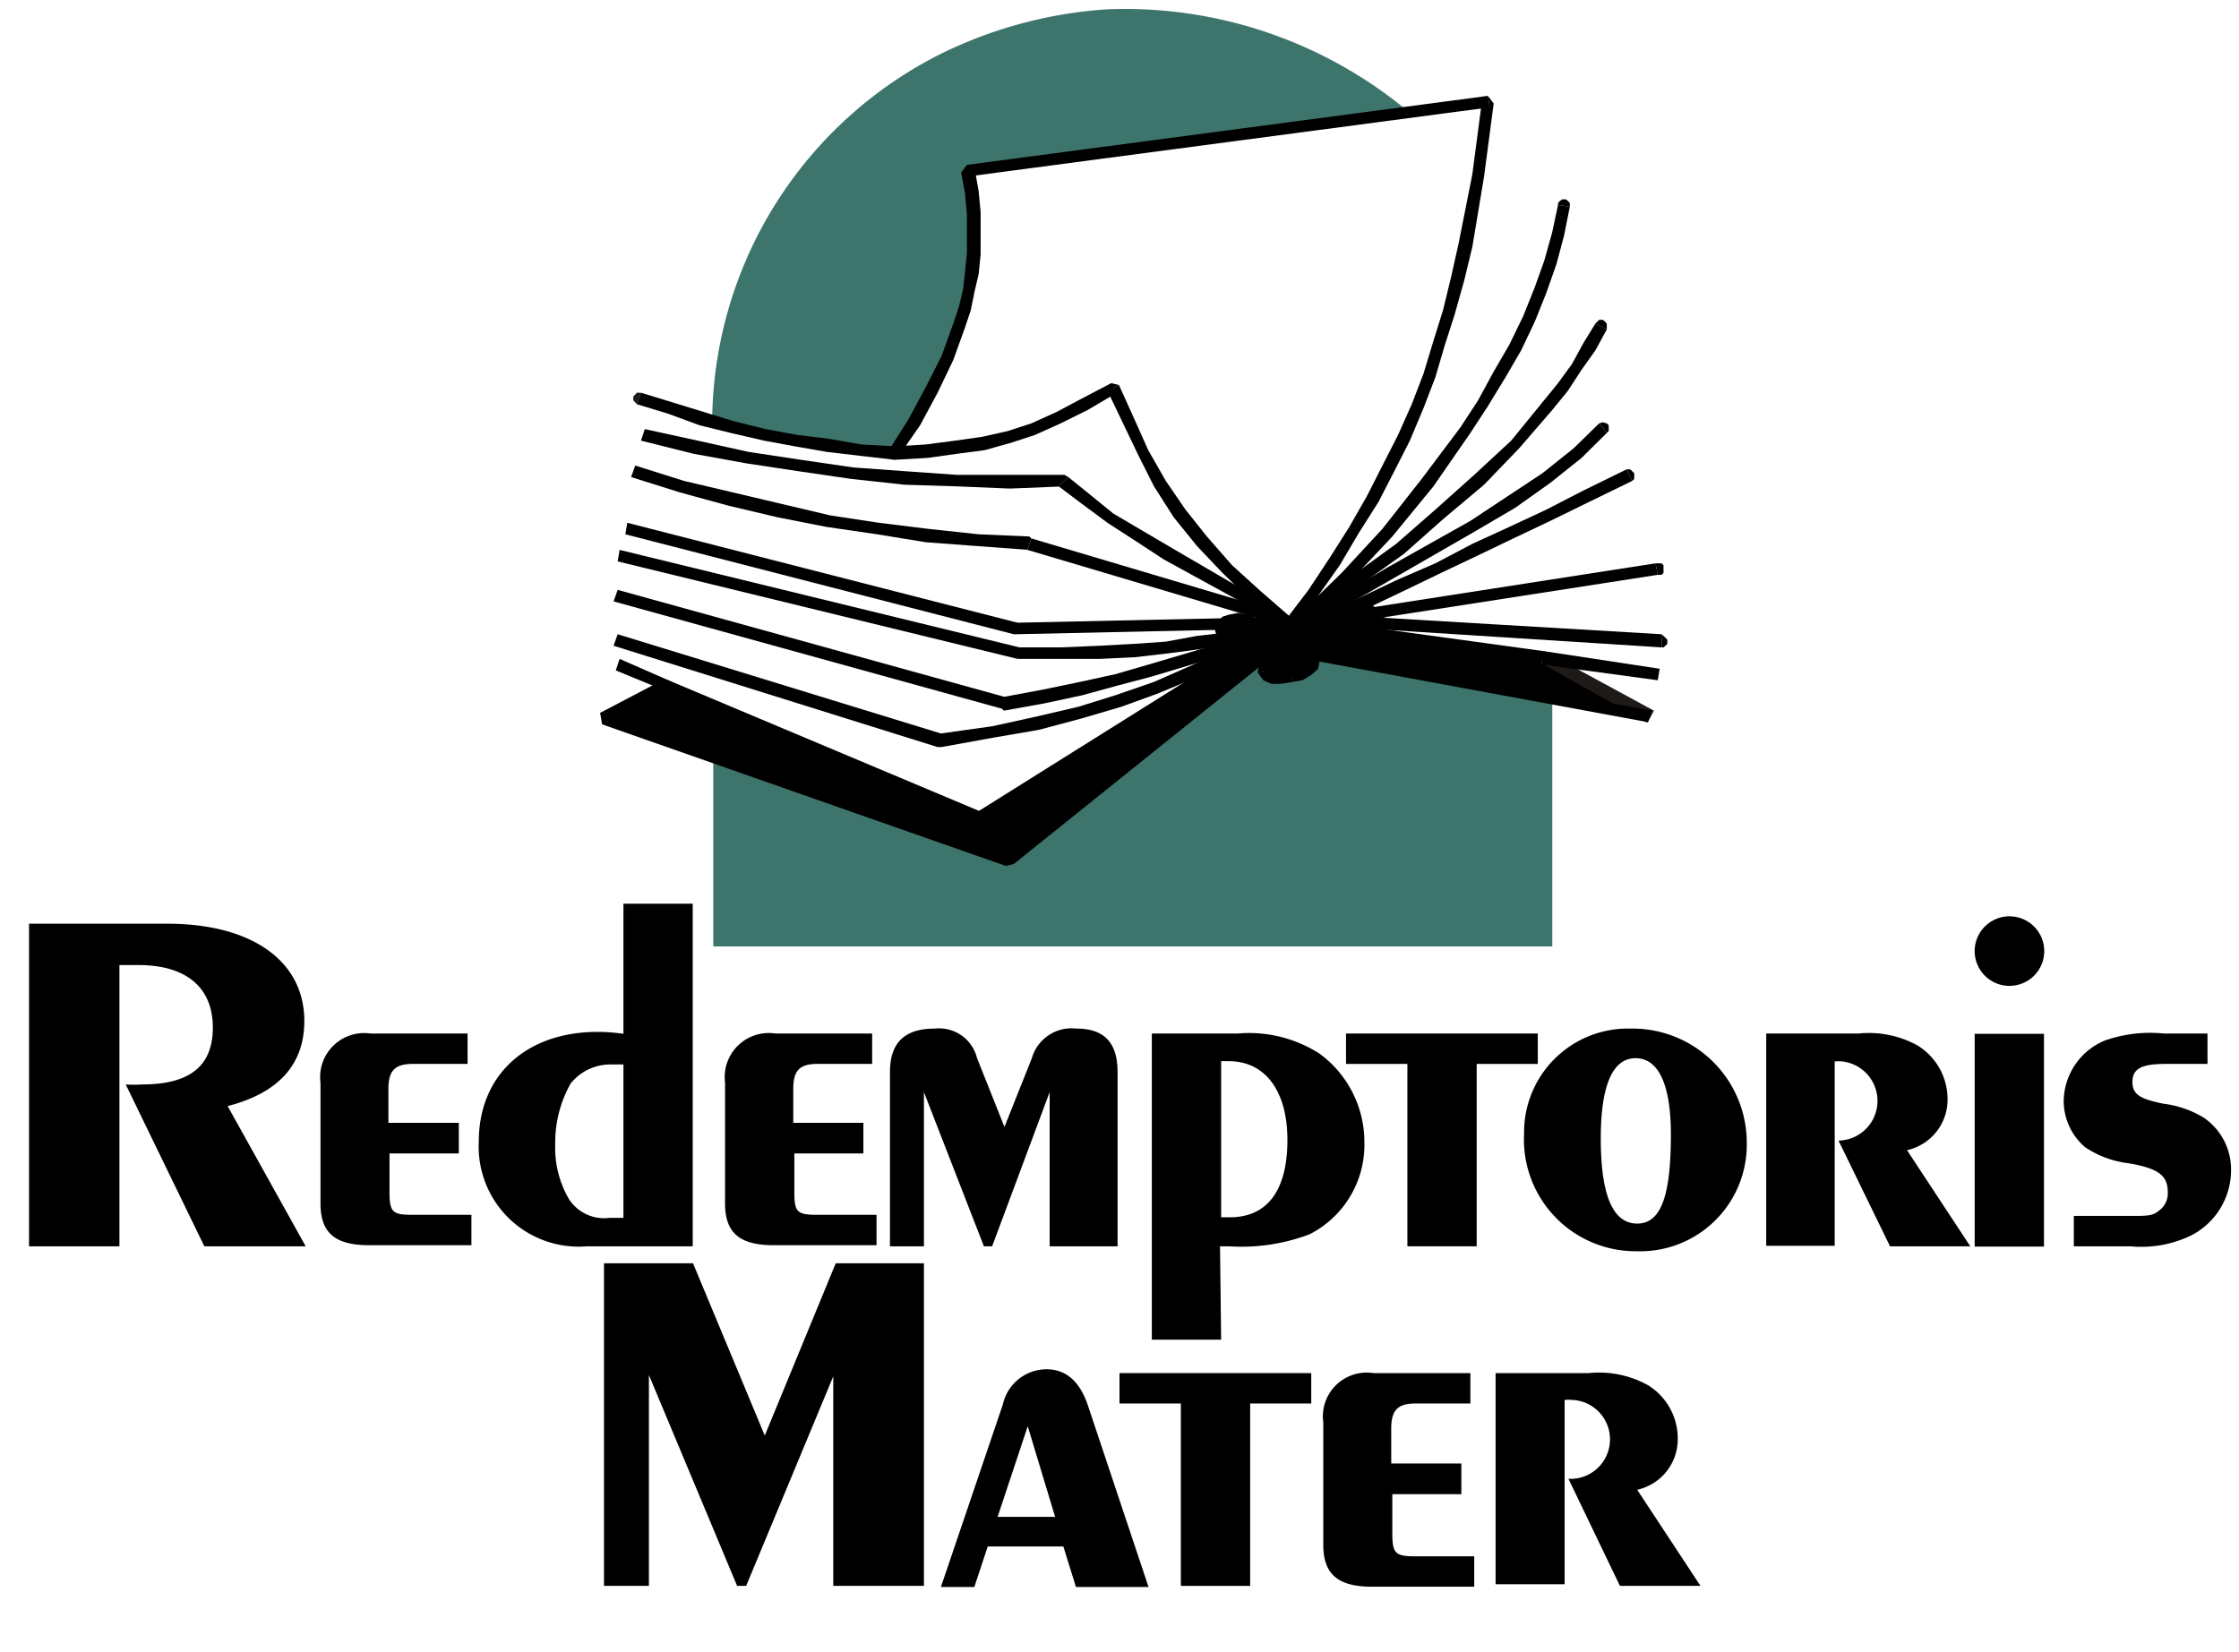<?xml version="1.0" encoding="UTF-8"?> <svg xmlns="http://www.w3.org/2000/svg" xmlns:xlink="http://www.w3.org/1999/xlink" id="Layer_1" data-name="Layer 1" viewBox="0 0 81.74 60.33"><defs><clipPath id="clip-path"><rect x="0.74" width="81" height="56.3" style="fill: none"></rect></clipPath></defs><title>Artboard 1</title><rect width="81.74" height="60.33" style="fill: #fff"></rect><g style="clip-path: url(#clip-path)"><path d="M56,11.12l-.78,1.61-.86,1.61-1,1.54-1.14,1.54-1.14,1.4L50,20.22l-1.22,1.19-1.14,1.11,1.14-1.11L50,20.22l1.13-1.4,1.14-1.4,1.14-1.54,1-1.54.86-1.61L56,11.12l.28,1.05.15,1.05.14,1,.07,1.05-.07.77-.07.77-.07.77-.15.77-.14.69L56,19.8l-.22.7-.28.69-.36.64-.28.69-.43.64-.36.55-.92,1.19L52.18,26l-1.14,1-1.14.84-.64.42-.64.35-.64.35-.72.28-.7.28-.65.21-.78.21-.72.21-.77.14-.72.07-.78.07H40.57l-.78-.07L39,30.22l-.71-.14-.78-.21-.72-.21-.71-.21-.71-.28-.65-.28-.64-.35-.64-.35-.63-.42-1.21-.84-1.08-1-1-1.05-.86-1.19-.43-.55-.35-.64-.36-.69-.28-.64L27,20.5l-.21-.7-.22-.71-.21-.69-.14-.77-.07-.77L26,16.09v-.77A15.12,15.12,0,0,1,34.42,1.93a16.14,16.14,0,0,1,6-1.59A16.17,16.17,0,0,1,51.47,4.12l-16.1,2.1.07.84.07.77.07.71-.07.69-.07.7-.07.71-.14.62-.22.63-.42,1.19L34,14.27l-.64,1.12-.72,1.11,1.21-.06,1.07-.07,1-.21.93-.21.85-.28.93-.42,1-.49,1-.63.57,1.26.5,1.18.64,1.13.71,1.05.78,1.05.94,1,1.06,1,1.29,1,1.42-2,1.21-1.95.5-1,.5-1,.5-1,.42-.91.72-2,.64-2,.5-2.1.35-2.17.64,1,.57,1.13L55.61,10Z" style="fill: #3d756c;fill-rule: evenodd"></path><rect x="26.04" y="15.39" width="30.63" height="19.17" style="fill: #3d756c"></rect><path d="M56.38,24l4.14.62Z" style="fill: #dd137b;fill-rule: evenodd"></path><path d="M56.53,24.14l4.13.63Z" style="fill: none;stroke: #1f1a17;stroke-linejoin: round;stroke-width: 0.072px"></path><polygon points="53.96 6.22 53.61 8.39 53.18 10.42 52.61 12.38 51.97 14.27 51.11 16.16 50.19 18.05 49.12 19.94 47.84 21.83 47.84 22.8 56.38 24 59.74 25.88 63.87 25.88 63.87 6.22 53.96 6.22" style="fill: #fff;fill-rule: evenodd"></polygon><polygon points="32.66 16.5 32.66 16.5 33.73 16.44 34.73 16.37 35.58 16.23 36.44 16.09 37.22 15.81 38.01 15.53 38.79 15.18 39.64 14.76 40.54 14.39 40.93 14.76 41.35 15.81 41.85 16.79 42.42 17.76 43.06 18.75 43.77 19.66 44.56 20.5 45.48 21.41 46.48 22.32 46.48 23.16 35.73 29.87 24.33 25.04 23.76 25.32 23.19 25.6 22.62 25.88 22.04 26.23 36.87 31.41 46.48 23.71 46.41 23.71 46.41 23.64 46.41 23.51 46.48 23.36 46.63 23.09 46.69 22.8 46.77 22.74 46.69 22.74 46.63 22.74 46.48 22.8 45.91 23.16 44.98 24 44.2 25.04 43.35 26.03 42.56 26.86 41.78 27.56 41.07 28.12 40.28 28.61 39.5 29.03 38.72 29.31 38.01 29.52 37.22 29.66 36.44 29.73 35.73 29.73 34.94 29.73 34.15 29.59 33.38 29.45 32.59 29.24 29.38 28.12 26.04 26.79 24.26 26.23 22.4 25.74 21.41 25.6 20.48 25.46 19.41 25.32 18.41 25.32 13.14 14.76 23.89 14.76 26.04 15.39 28.17 15.95 29.24 16.09 30.39 16.3 31.45 16.44 32.66 16.5" style="fill: #fff;fill-rule: evenodd"></polygon><path d="M22.55,24.28l1.71.69Z" style="fill: #e77919;fill-rule: evenodd"></path><path d="M22.69,24.42l1.71.7Z" style="fill: none;stroke: #1f1a17;stroke-linejoin: round;stroke-width: 0.072px"></path><polygon points="56.03 11.12 55.25 12.73 54.39 14.34 53.39 15.88 52.25 17.42 51.11 18.82 49.98 20.22 48.76 21.41 47.63 22.52 48.76 21.41 49.98 20.22 51.11 18.82 52.25 17.42 53.39 15.88 54.39 14.34 55.25 12.73 56.03 11.12" style="fill: #3d756c;fill-rule: evenodd"></polygon><polygon points="23.4 14.34 23.32 14.34 23.25 14.34 23.19 14.41 23.12 14.48 23.12 14.55 23.12 14.62 23.19 14.69 23.25 14.76 23.4 14.34" style="fill: #1f1a17"></polygon><polygon points="32.73 16.3 31.45 16.23 30.24 16.02 29.1 15.88 27.96 15.67 26.82 15.39 25.68 15.04 24.54 14.69 23.4 14.34 23.25 14.76 24.4 15.11 25.54 15.53 26.68 15.81 27.89 16.09 29.03 16.3 30.17 16.5 31.45 16.65 32.66 16.79 32.73 16.3"></polygon><polygon points="32.66 16.79 32.81 16.72 32.87 16.72 32.87 16.65 32.95 16.57 32.95 16.44 32.87 16.37 32.81 16.37 32.73 16.3 32.66 16.79" style="fill: #1f1a17"></polygon><polygon points="46.98 23.93 47.34 23.86 47.63 23.86 47.84 24 47.91 24.13 47.91 24.27 47.77 24.48 47.48 24.62 47.13 24.7 46.77 24.77 46.48 24.7 46.27 24.62 46.12 24.48 46.2 24.34 46.34 24.13 46.63 24 46.98 23.93" style="fill-rule: evenodd"></polygon><polygon points="48.19 24.06 48.12 24.06 47.98 23.78 47.63 23.64 47.27 23.64 46.91 23.64 46.98 24.13 47.34 24.06 47.55 24.06 47.7 24.13 48.19 24.06"></polygon><polygon points="47.2 24.9 47.2 24.9 47.55 24.84 47.91 24.62 48.12 24.42 48.19 24.06 47.7 24.13 47.7 24.2 47.63 24.27 47.41 24.42 47.05 24.48 47.2 24.9"></polygon><polygon points="45.91 24.55 45.91 24.55 46.12 24.84 46.41 24.97 46.77 24.97 47.2 24.9 47.05 24.48 46.77 24.55 46.56 24.48 46.41 24.48 46.41 24.42 45.91 24.55"></polygon><polygon points="46.91 23.64 46.91 23.64 46.56 23.78 46.2 23.93 45.99 24.2 45.91 24.55 46.41 24.42 46.48 24.34 46.69 24.2 46.98 24.13 46.91 23.64"></polygon><polygon points="60.66 23.64 60.73 23.64 60.8 23.58 60.87 23.51 60.87 23.43 60.87 23.36 60.8 23.29 60.73 23.22 60.66 23.16 60.66 23.64"></polygon><polygon points="47.48 22.8 60.66 23.64 60.66 23.16 47.48 22.38 47.48 22.8"></polygon><polygon points="47.48 22.38 47.41 22.38 47.34 22.45 47.27 22.52 47.27 22.59 47.27 22.67 47.27 22.74 47.34 22.8 47.48 22.8 47.48 22.38" style="fill: #1f1a17"></polygon><polygon points="60.52 20.99 60.66 20.99 60.73 20.92 60.73 20.84 60.73 20.7 60.73 20.64 60.66 20.57 60.59 20.57 60.44 20.57 60.52 20.99"></polygon><polygon points="48.41 22.87 60.52 20.99 60.44 20.57 48.34 22.45 48.41 22.87"></polygon><polygon points="48.34 22.45 48.19 22.45 48.12 22.52 48.12 22.59 48.12 22.74 48.12 22.8 48.19 22.87 48.27 22.87 48.41 22.87 48.34 22.45" style="fill: #1f1a17"></polygon><polygon points="36.65 25.95 36.72 25.46 22.55 21.54 22.4 21.96 36.58 25.88 36.65 25.95"></polygon><polygon points="47.13 22.52 44.49 23.51 41.92 24.27 40.71 24.62 39.43 24.9 38.08 25.18 36.58 25.46 36.65 25.95 38.15 25.68 39.5 25.39 40.78 25.04 42.06 24.7 44.63 23.93 47.27 22.94 47.13 22.52"></polygon><polygon points="34.37 27.28 34.37 26.79 22.55 23.16 22.4 23.58 34.23 27.28 34.37 27.28"></polygon><polygon points="47.05 22.52 45.2 23.51 43.56 24.27 42.13 24.9 40.71 25.39 39.36 25.81 37.86 26.16 36.22 26.52 34.3 26.79 34.37 27.28 36.3 26.93 37.93 26.65 39.5 26.23 40.93 25.81 42.28 25.32 43.77 24.7 45.42 23.86 47.27 22.94 47.05 22.52"></polygon><polygon points="37.65 19.66 37.58 19.59 35.73 19.51 33.87 19.31 32.09 19.09 30.31 18.82 28.53 18.4 26.75 17.98 24.97 17.56 23.19 17 23.04 17.42 24.82 17.98 26.61 18.47 28.39 18.89 30.17 19.24 32.02 19.51 33.8 19.8 35.66 19.94 37.58 20.08 37.51 20.08 37.65 19.66"></polygon><polygon points="47.27 22.52 37.65 19.66 37.51 20.08 47.13 22.94 47.27 22.52"></polygon><polygon points="37.08 23.16 37.15 22.74 22.9 19.09 22.83 19.51 37.01 23.16 37.08 23.16"></polygon><polygon points="47.2 22.52 37.08 22.74 37.08 23.16 47.2 22.94 47.2 22.52"></polygon><polygon points="39 17.42 38.86 17.34 36.87 17.34 34.94 17.34 33.09 17.21 31.16 17.07 29.24 16.79 27.32 16.5 25.47 16.09 23.54 15.67 23.4 16.09 25.32 16.57 27.25 16.92 29.17 17.21 31.09 17.49 33.02 17.7 34.94 17.76 36.87 17.84 38.86 17.76 38.65 17.76 39 17.42"></polygon><polygon points="47.34 22.59 45.06 21.34 42.78 20.01 41.71 19.38 40.64 18.75 39.78 18.05 39 17.42 38.65 17.76 39.5 18.4 40.43 19.09 41.42 19.73 42.49 20.43 44.77 21.68 47.05 22.94 47.34 22.59"></polygon><polygon points="37.15 24.06 37.22 23.64 22.62 20.08 22.55 20.5 37.15 24.06"></polygon><polygon points="47.13 22.52 45.91 22.8 44.84 23.09 43.7 23.22 42.56 23.43 41.42 23.51 40.14 23.58 38.72 23.64 37.15 23.64 37.15 24.06 38.79 24.06 40.14 24.06 41.42 24 42.63 23.86 43.77 23.71 44.91 23.51 46.05 23.22 47.27 22.94 47.13 22.52"></polygon><polygon points="57.31 7.55 57.31 7.41 57.29 7.39 57.24 7.34 57.17 7.28 57.03 7.28 56.95 7.34 56.88 7.41 56.88 7.48 57.31 7.55"></polygon><polygon points="47.77 22.74 49.26 21.26 50.83 19.59 52.33 17.76 53.68 15.81 54.32 14.83 54.96 13.78 55.53 12.8 56.03 11.75 56.45 10.7 56.82 9.65 57.1 8.6 57.31 7.55 56.88 7.48 56.67 8.47 56.38 9.51 56.03 10.49 55.61 11.54 55.1 12.59 54.53 13.57 53.96 14.62 53.32 15.6 51.9 17.49 50.47 19.31 48.98 20.92 47.48 22.38 47.77 22.74"></polygon><polygon points="47.48 22.38 47.41 22.45 47.41 22.59 47.41 22.67 47.48 22.74 47.55 22.74 47.63 22.8 47.7 22.8 47.77 22.74 47.48 22.38"></polygon><polygon points="58.66 12.03 58.66 11.89 58.66 11.82 58.6 11.75 58.52 11.68 58.45 11.68 58.38 11.68 58.31 11.75 58.24 11.82 58.66 12.03"></polygon><polygon points="48.19 22.45 49.69 21.34 51.26 20.22 52.68 18.96 54.18 17.7 55.46 16.37 56.67 14.97 57.24 14.27 57.74 13.5 58.24 12.8 58.66 12.03 58.24 11.82 57.81 12.52 57.39 13.29 56.88 13.99 56.31 14.69 55.17 16.09 53.82 17.34 52.4 18.61 50.97 19.86 49.41 20.99 47.91 22.11 48.19 22.45"></polygon><polygon points="47.91 22.11 47.84 22.18 47.84 22.25 47.84 22.32 47.84 22.45 47.91 22.45 47.98 22.52 48.05 22.52 48.19 22.45 47.91 22.11"></polygon><polygon points="58.66 15.81 58.73 15.74 58.73 15.6 58.73 15.53 58.66 15.46 58.51 15.42 58.38 15.46 58.66 15.81"></polygon><polygon points="48.05 22.74 50.97 21.06 53.89 19.38 55.32 18.54 56.6 17.63 57.74 16.72 58.66 15.81 58.38 15.46 57.45 16.37 56.31 17.28 55.04 18.12 53.68 19.02 50.69 20.7 47.84 22.38 48.05 22.74"></polygon><polygon points="47.84 22.38 47.77 22.45 47.7 22.52 47.7 22.59 47.77 22.67 47.77 22.74 47.84 22.8 47.98 22.8 48.05 22.74 47.84 22.38"></polygon><polygon points="59.59 17.56 59.66 17.49 59.66 17.42 59.66 17.34 59.66 17.28 59.59 17.21 59.52 17.14 59.45 17.14 59.38 17.14 59.59 17.56"></polygon><polygon points="48.05 23.09 49.69 22.32 51.18 21.61 52.61 20.92 53.96 20.28 55.25 19.66 56.6 19.02 58.03 18.32 59.59 17.56 59.38 17.14 57.81 17.91 56.45 18.61 55.1 19.24 53.75 19.86 52.4 20.57 50.97 21.19 49.48 21.9 47.84 22.67 48.05 23.09"></polygon><polygon points="47.84 22.67 47.77 22.74 47.7 22.8 47.7 22.87 47.7 22.94 47.77 23.01 47.84 23.09 47.91 23.09 48.05 23.09 47.84 22.67" style="fill: #1f1a17"></polygon><path d="M56.38,24l4.14.62ZM24.33,25l11.4,4.83L47.2,22.74,56.38,24l3.85,2.16L46.56,23.64l-9.69,7.77L22,26.23Zm-1.78-.76,1.71.69Z" style="fill-rule: evenodd"></path><polygon points="24.47 24.87 22.62 24.06 22.48 24.48 24.18 25.18 24.47 24.87"></polygon><polygon points="35.86 30.08 35.86 29.66 24.4 24.84 24.18 25.26 35.66 30.08 35.86 30.08"></polygon><polygon points="47.2 22.52 47.05 22.52 35.66 29.66 35.86 30.08 47.27 22.87 47.2 22.52"></polygon><polygon points="56.53 23.86 56.38 23.78 47.2 22.52 47.13 22.94 56.31 24.27 56.53 23.86"></polygon><polygon points="60.16 26.37 60.38 25.95 56.53 23.86 56.24 24.2 60.09 26.37 60.16 26.37" style="fill: #1f1a17"></polygon><polygon points="46.41 23.43 46.56 23.86 60.16 26.37 60.31 25.95 46.63 23.43 46.41 23.43"></polygon><polygon points="36.72 31.62 37.01 31.55 46.69 23.78 46.41 23.43 36.72 31.2 36.72 31.62"></polygon><polygon points="21.91 26.03 21.98 26.45 36.72 31.62 36.94 31.2 22.11 26.03 21.91 26.03"></polygon><polygon points="24.4 24.84 24.18 24.84 21.91 26.03 22.11 26.45 24.4 25.18 24.4 24.84"></polygon><polygon points="60.59 24.42 56.38 23.78 56.31 24.27 60.52 24.84 60.59 24.42"></polygon><polygon points="54.32 3.71 35.37 6.22 35.44 7.06 35.51 7.83 35.58 8.54 35.51 9.23 35.44 9.93 35.37 10.64 35.23 11.26 35.01 11.89 34.59 13.08 34.02 14.27 33.38 15.39 32.66 16.5 33.87 16.44 34.94 16.37 35.94 16.16 36.87 15.95 37.72 15.67 38.65 15.25 39.64 14.76 40.64 14.13 41.21 15.39 41.71 16.57 42.35 17.7 43.06 18.75 43.84 19.8 44.77 20.77 45.84 21.76 47.13 22.8 47.98 21.61 48.76 20.5 49.48 19.38 50.12 18.25 50.69 17.14 51.26 15.95 51.76 14.83 52.18 13.71 52.54 12.52 52.89 11.4 53.25 10.22 53.54 8.96 53.96 6.44 54.32 3.71" style="fill: #fff;fill-rule: evenodd"></polygon><polygon points="35.09 6.3 35.37 6.44 54.39 3.92 54.32 3.5 35.3 6.02 35.09 6.3"></polygon><polygon points="32.66 16.3 32.81 16.65 33.59 15.53 34.23 14.34 34.8 13.15 35.23 11.96 35.44 11.33 35.58 10.64 35.73 10 35.8 9.3 35.8 8.54 35.8 7.76 35.73 6.99 35.58 6.15 35.09 6.3 35.23 7.06 35.3 7.83 35.3 8.54 35.3 9.23 35.23 9.93 35.16 10.56 35.01 11.19 34.8 11.82 34.37 13.01 33.8 14.13 33.16 15.32 32.45 16.44 32.66 16.79 32.66 16.3"></polygon><polygon points="40.85 14.06 40.57 13.99 39.5 14.55 38.58 15.04 37.65 15.46 36.79 15.74 35.86 15.95 34.87 16.09 33.8 16.23 32.66 16.3 32.66 16.79 33.87 16.72 34.94 16.57 35.94 16.44 36.94 16.16 37.79 15.88 38.72 15.46 39.71 14.97 40.78 14.34 40.43 14.27 40.85 14.06"></polygon><polygon points="46.91 22.67 47.27 22.67 46.05 21.61 44.98 20.64 44.06 19.59 43.28 18.61 42.56 17.56 41.92 16.44 41.42 15.32 40.85 14.06 40.43 14.27 41 15.46 41.57 16.65 42.13 17.76 42.85 18.89 43.7 19.94 44.63 20.92 45.7 21.96 46.98 23.01 47.27 22.94 46.91 22.67"></polygon><polygon points="54.39 3.92 54.1 3.71 53.75 6.37 53.25 8.89 52.97 10.14 52.68 11.33 52.33 12.45 51.97 13.64 51.54 14.76 51.04 15.88 50.47 17 49.9 18.12 49.26 19.24 48.55 20.36 47.77 21.54 46.91 22.67 47.27 22.94 48.12 21.76 48.91 20.64 49.62 19.44 50.33 18.32 50.9 17.21 51.47 16.09 51.97 14.9 52.4 13.78 52.75 12.59 53.11 11.47 53.46 10.22 53.75 9.02 54.18 6.44 54.53 3.78 54.32 3.5 54.39 3.92"></polygon><polygon points="45.2 22.38 45.56 22.45 45.77 22.52 45.99 22.74 46.05 22.94 45.99 23.22 45.77 23.36 45.56 23.51 45.2 23.58 44.84 23.51 44.63 23.36 44.41 23.22 44.34 22.94 44.41 22.74 44.63 22.52 44.84 22.45 45.2 22.38" style="fill-rule: evenodd"></polygon><polyline points="45.35 22.53 45.7 22.6 45.92 22.67 46.13 22.88 46.2 23.09 46.13 23.37 45.92 23.51 45.7 23.65 45.35 23.72 44.99 23.65 44.78 23.51 44.56 23.37 44.49 23.09 44.56 22.88 44.78 22.67 44.99 22.6 45.35 22.53" style="fill: none;stroke: #000;stroke-linejoin: round;stroke-width: 0.072px"></polyline><polygon points="49.55 21.9 49.83 21.96 50.12 22.11 50.33 22.32 50.4 22.52 50.33 22.74 50.12 22.94 49.83 23.09 49.55 23.09 49.19 23.09 48.98 22.94 48.76 22.74 48.69 22.52 48.76 22.32 48.98 22.11 49.19 21.96 49.55 21.9" style="fill-rule: evenodd"></polygon><polyline points="49.7 22.04 49.98 22.11 50.27 22.25 50.48 22.46 50.55 22.67 50.48 22.88 50.27 23.09 49.98 23.23 49.7 23.23 49.34 23.23 49.13 23.09 48.91 22.88 48.84 22.67 48.91 22.46 49.13 22.25 49.34 22.11 49.7 22.04" style="fill: none;stroke: #000;stroke-linejoin: round;stroke-width: 0.072px"></polyline></g><g><path d="M1.06,33.73H6.11c3.08,0,5,1.36,5,3.55,0,1.59-.94,2.63-2.8,3.11l2.85,5.12H7.46L4.59,39.6a4.68,4.68,0,0,0,.59,0c1.75,0,2.59-.67,2.59-2.08s-.91-2.28-2.72-2.28H4.36V45.51H1.06Z"></path><path d="M11.7,39.54a1.61,1.61,0,0,1,1.83-1.8h3.54v1.11h-2c-.66,0-.89.25-.89.92V41h2.57v1.12H14.22v1.41c0,.73.11.83.83.83h2.16v1.11H13.48c-1.25,0-1.78-.45-1.78-1.53Z"></path><path d="M21.42,45.51a3.65,3.65,0,0,1-3.94-3.83c0-2.4,1.71-4,4.34-4a6.83,6.83,0,0,1,.94.07V33h2.53V45.51Zm1.34-6.64-.48,0a1.85,1.85,0,0,0-1.45.7,4.39,4.39,0,0,0-.56,2.23,3.7,3.7,0,0,0,.51,2,1.53,1.53,0,0,0,1.48.67h.5Z"></path><path d="M26.47,39.54a1.61,1.61,0,0,1,1.84-1.8h3.53v1.11h-2c-.66,0-.88.25-.88.92V41h2.56v1.12H29v1.41c0,.73.1.83.83.83H32v1.11H28.25c-1.25,0-1.78-.45-1.78-1.53Z"></path><path d="M32.49,39.15c0-1.07.53-1.59,1.63-1.59a1.43,1.43,0,0,1,1.55,1.08l1,2.51,1-2.51a1.51,1.51,0,0,1,1.63-1.08c1,0,1.5.5,1.5,1.59v6.36H38.32V39.88l-2.1,5.63h-.3l-2.19-5.63v5.63H32.49Z"></path><path d="M44.58,48.92H42.05V37.74h3.13a4.76,4.76,0,0,1,3,.74,4,4,0,0,1,1.63,3.25,3.66,3.66,0,0,1-2,3.34,7,7,0,0,1-2.93.44h-.34Zm.32-4.47c1.38,0,2.1-1,2.1-2.82s-.83-2.88-2.14-2.88h-.28v5.7Z"></path><path d="M51.38,38.85H49.14V37.74h7v1.11H53.91v6.66H51.38Z"></path><path d="M59.53,37.56a4.17,4.17,0,0,1,4.24,4.19,3.89,3.89,0,0,1-4,3.94,4.08,4.08,0,0,1-4.13-4.29A3.79,3.79,0,0,1,59.53,37.56ZM61,41.43c0-1.82-.45-2.79-1.29-2.79s-1.27,1-1.27,2.93c0,2.07.44,3.11,1.33,3.11S61,43.61,61,41.43Z"></path><path d="M64.48,37.74h3.37a3.67,3.67,0,0,1,2.16.44,2.3,2.3,0,0,1,1.09,1.93A1.89,1.89,0,0,1,69.62,42l2.31,3.51H69l-1.88-3.86a1.45,1.45,0,0,0,.14-2.89,1.52,1.52,0,0,0-.28,0v6.73H64.48Z"></path><path d="M72.09,34.75A1.27,1.27,0,1,1,73.36,36,1.27,1.27,0,0,1,72.09,34.75Zm0,3h2.53v7.77H72.09Z"></path><path d="M75.71,44.4H77.8c.58,0,.79,0,1-.18a.77.77,0,0,0,.34-.68c0-.62-.34-.87-1.41-1.06a3.61,3.61,0,0,1-1.61-.59,2.23,2.23,0,0,1-.78-1.69A2.43,2.43,0,0,1,76.83,38,5,5,0,0,1,79,37.74h1.59v1.11H79.05c-.88,0-1.2.18-1.2.66s.32.62,1.11.79a3.74,3.74,0,0,1,1.49.51,2.29,2.29,0,0,1,1,1.93A2.68,2.68,0,0,1,80,45.11a4.19,4.19,0,0,1-2.23.4H75.71Z"></path></g><g><path d="M22.05,46.13H25.3l2.62,6.29,2.59-6.29h3.22V57.91H30.42V50.26l-3.18,7.65h-.33l-3.22-7.7v7.7H22.05Z"></path><path d="M36.61,51.29A1.64,1.64,0,0,1,38.2,50c.72,0,1.22.44,1.52,1.33l2.21,6.62H39.28l-.46-1.48H36.06l-.49,1.48H34.35Zm1.91,4.1-1-3.31-1.1,3.31Z"></path><path d="M43.11,51.25H40.87V50.14h7v1.11H45.64v6.66H43.11Z"></path><path d="M48.31,51.94a1.6,1.6,0,0,1,1.83-1.8h3.54v1.11h-2c-.66,0-.89.25-.89.92v1.27h2.56v1.12H50.83V56c0,.72.11.83.83.83h2.16v1.11H50.09c-1.25,0-1.78-.46-1.78-1.53Z"></path><path d="M54.6,50.14H58a3.67,3.67,0,0,1,2.16.44,2.28,2.28,0,0,1,1.09,1.93,1.89,1.89,0,0,1-1.48,1.89l2.31,3.51H59.14L57.26,54a1.44,1.44,0,0,0,.15-2.88,1.57,1.57,0,0,0-.29,0v6.73H54.6Z"></path></g></svg> 